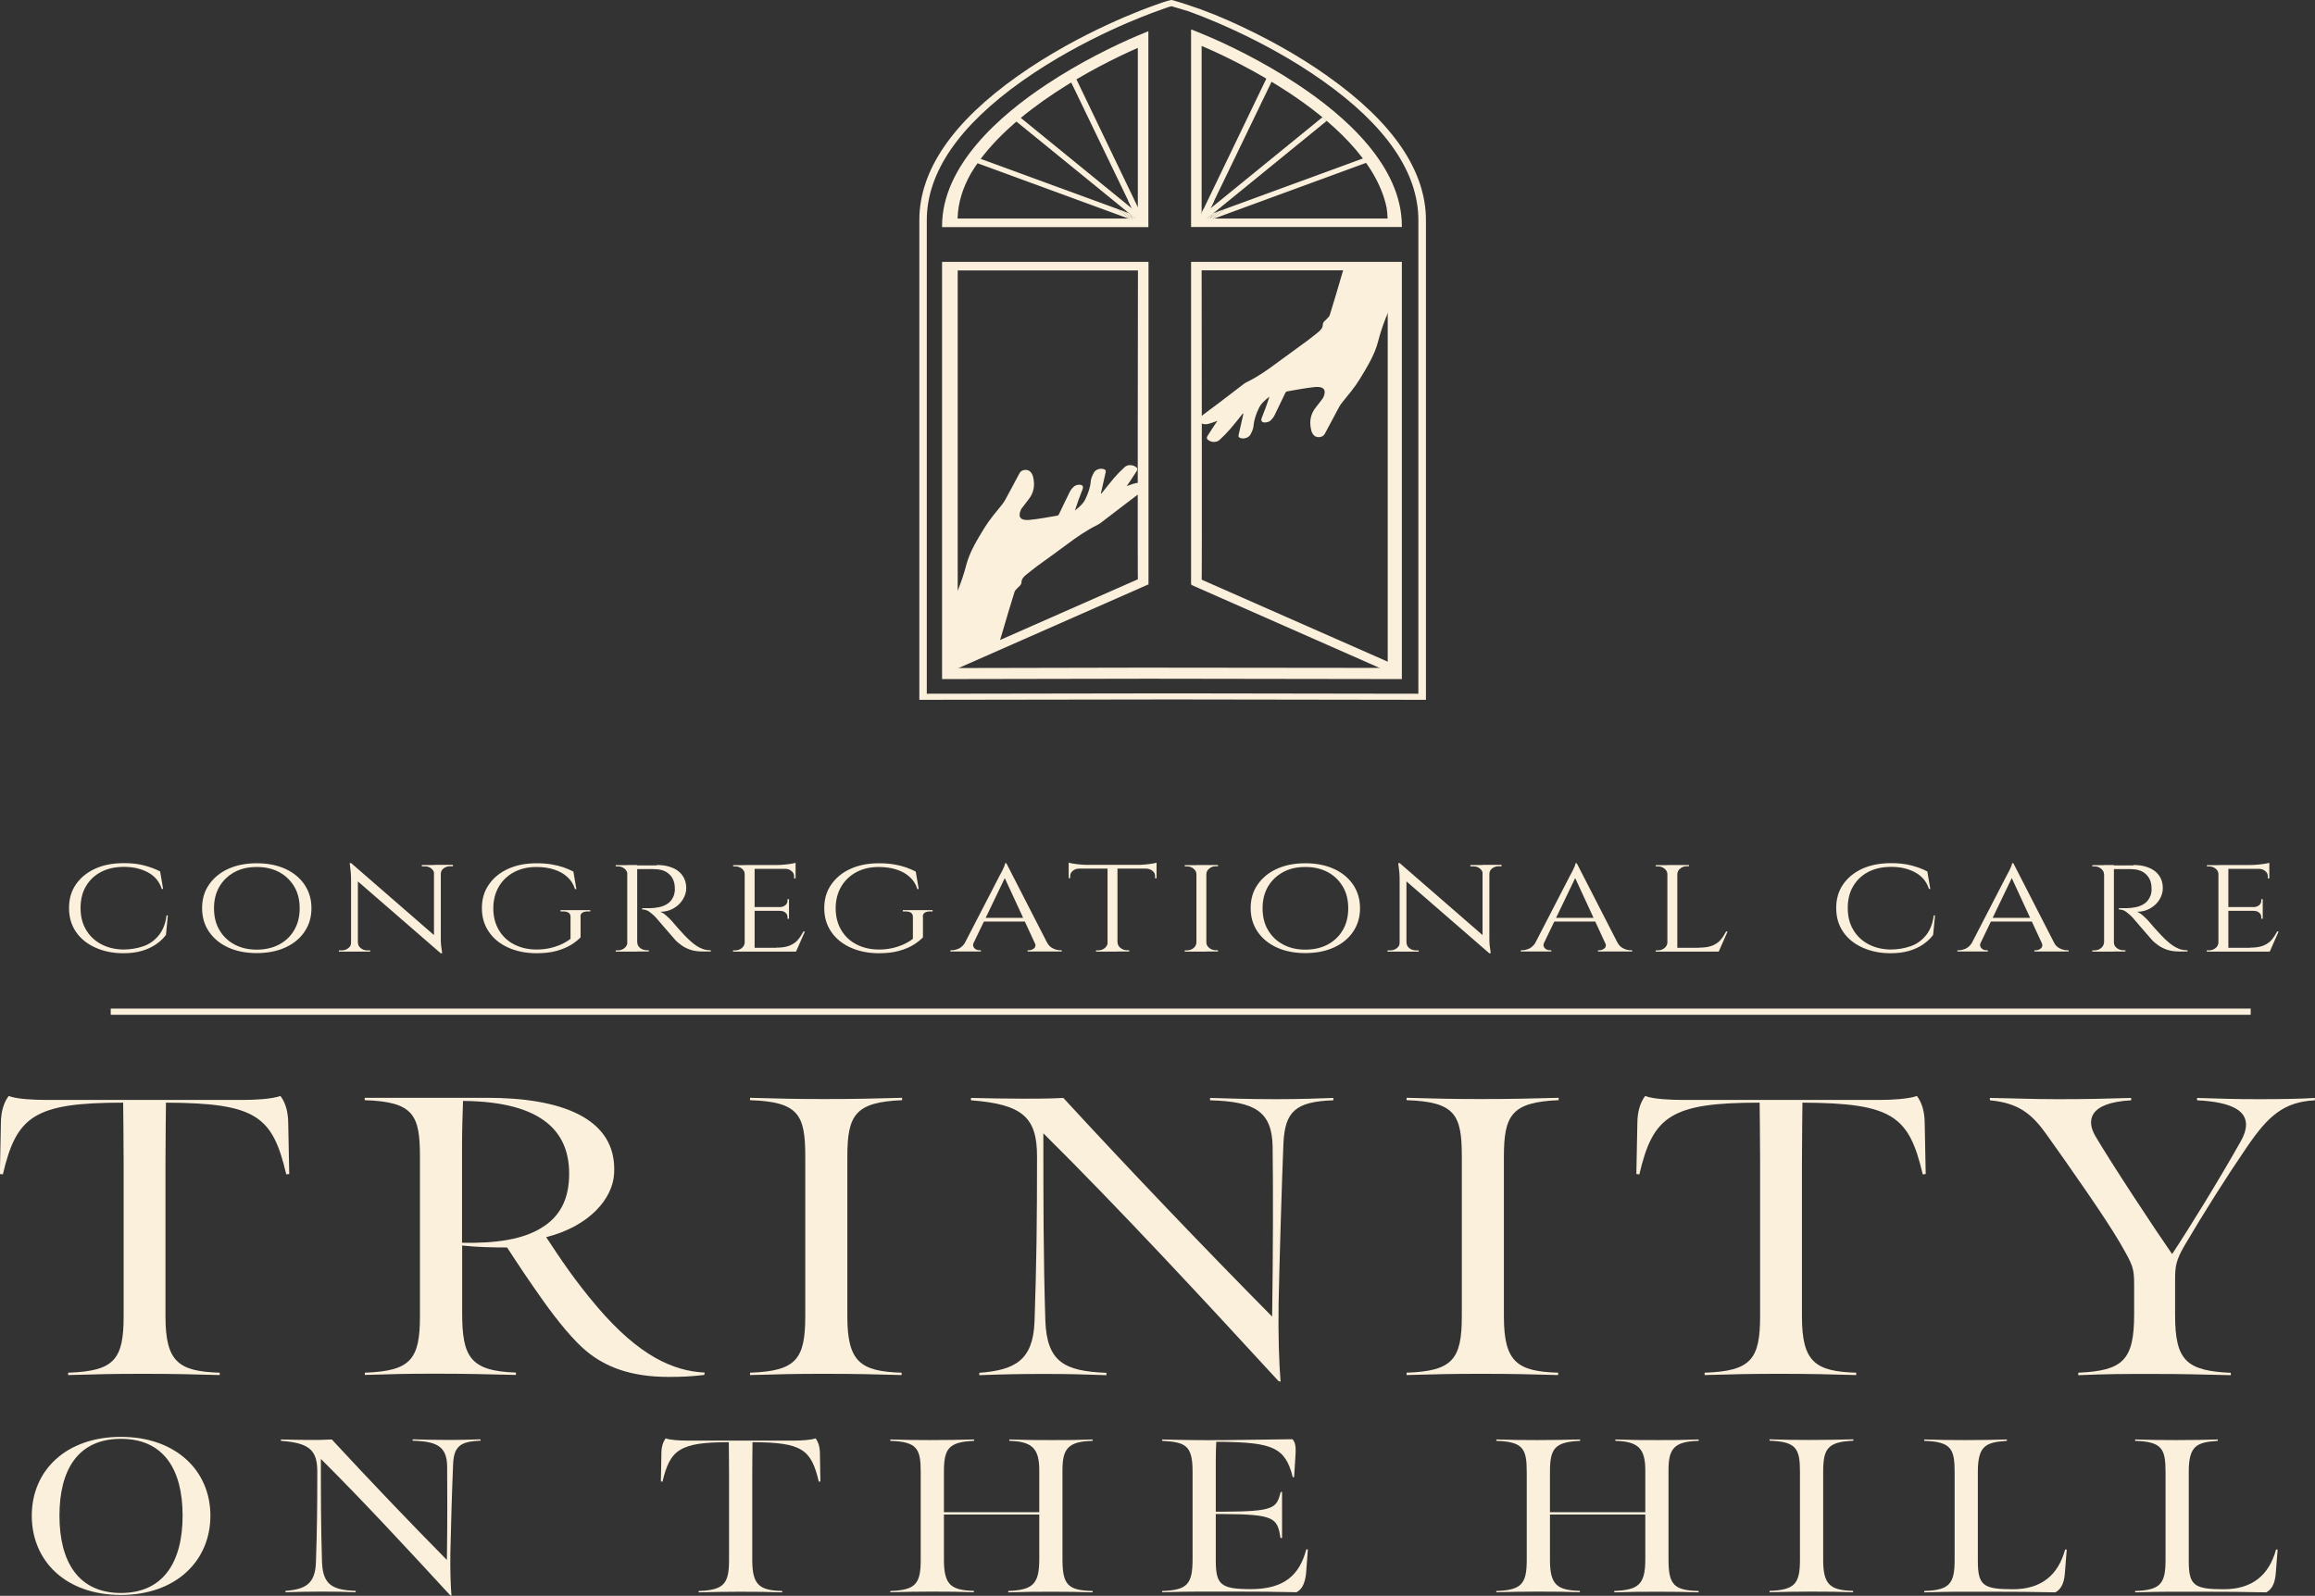 <svg xmlns="http://www.w3.org/2000/svg" id="Layer_1" viewBox="0 0 186.49 128.59"><rect x="0" y="0" width="186.49" height="128.59" fill="#333333" stroke="none"/><defs><style>.cls-1{fill:#fbf0dc;stroke-width:0px;}</style></defs><path class="cls-1" d="M5.51,110.61c3.7-.13,4.45-1.06,4.45-4.56v-12.39c0-1.89-.04-4.81-.04-4.81-7.17,0-8.59,1.09-9.69,5.78l-.24-.03.08-4.04c0-1,.24-1.73.63-2.25.59.26,2.17.32,2.99.32h15.91c.83,0,2.28-.06,2.99-.32.39.51.63,1.25.63,2.25l.08,4.04-.24.03c-1.1-4.69-2.4-5.75-9.69-5.78,0,0-.04,2.92-.04,4.81v12.42c0,3.66,1.06,4.43,4.37,4.53v.19c-2.21-.06-3.51-.1-6.18-.1-2.48,0-3.51.03-6.03.1v-.19Z"></path><path class="cls-1" d="M29.38,110.61c3.7-.13,4.45-1.06,4.45-4.56v-12.84c0-3.37-.51-4.43-4.45-4.56v-.19h9.89c5.75,0,10.48,1.54,10.2,6.13-.12,1.99-1.97,4.21-5.47,5.1,1.1,1.67,2.28,3.47,4.14,5.65,3.35,3.92,6.1,5.14,8.63,5.26l-.04.19c-1.1.13-1.89.16-2.84.16-3.15,0-5.12-.83-6.62-2.05-1.02-.83-2.32-2.41-3.51-4.08-1.22-1.73-1.89-2.73-2.91-4.3-1.18,0-2.52-.03-3.62-.16v5.43c0,3.53.63,4.69,4.33,4.81v.19c-2.56-.06-3.9-.1-6.5-.1-2.44,0-3.23.03-5.67.1v-.19ZM43.6,98.95c1.5-.9,2.25-2.31,2.25-4.37,0-3.24-1.97-5.81-8.55-5.87-.04,1.38-.08,2.25-.08,3.66v7.77c2.8.06,4.92-.29,6.38-1.19Z"></path><path class="cls-1" d="M68.26,106.08c0,3.66,1.06,4.43,4.37,4.53v.19c-2.21-.06-3.5-.1-6.18-.1-2.48,0-3.5.03-6.03.1v-.19c3.7-.13,4.45-1.06,4.45-4.56v-12.84c0-3.37-.51-4.43-4.45-4.56v-.19c2.52.06,3.39.1,5.91.1s3.7-.03,6.34-.1v.19c-3.78.16-4.41,1.19-4.41,4.56v12.87Z"></path><path class="cls-1" d="M102.96,111.25c-6.14-6.68-12.8-13.87-18.91-19.93,0,5.39,0,9.92.16,15.09.12,3.34,1.54,4.08,4.92,4.21v.19c-1.89-.06-2.8-.1-5-.1-2.01,0-3.39.03-5.24.1v-.19c2.87-.22,4.33-1,4.45-4.14.16-4.75.2-7.93.2-13.29,0-3.11-1.1-4.21-5.32-4.53v-.19c1.42.03,2.8.06,4.21.06,1.22,0,2.01,0,3.23-.06,5.47,5.94,11.46,12.2,16.82,17.62.08-5.23.08-10.59.04-13.67-.04-2.89-1.46-3.66-5.04-3.76v-.19c1.18.03,2.99.1,5.28.1,2.05,0,3.58-.06,4.65-.1v.19c-3.07.1-3.9.93-4.02,3.47-.12,2.76-.35,10.56-.39,12.97-.04,2.41.04,4.85.16,6.23l-.2-.06Z"></path><path class="cls-1" d="M121.15,106.08c0,3.66,1.06,4.43,4.37,4.53v.19c-2.21-.06-3.5-.1-6.18-.1-2.48,0-3.5.03-6.03.1v-.19c3.7-.13,4.45-1.06,4.45-4.56v-12.84c0-3.37-.51-4.43-4.45-4.56v-.19c2.52.06,3.39.1,5.91.1s3.7-.03,6.34-.1v.19c-3.78.16-4.41,1.19-4.41,4.56v12.87Z"></path><path class="cls-1" d="M137.34,110.61c3.7-.13,4.45-1.06,4.45-4.56v-12.39c0-1.89-.04-4.81-.04-4.81-7.17,0-8.59,1.09-9.69,5.78l-.24-.03.08-4.04c0-1,.24-1.73.63-2.25.59.26,2.17.32,2.99.32h15.91c.83,0,2.28-.06,2.99-.32.39.51.63,1.25.63,2.25l.08,4.04-.24.03c-1.1-4.69-2.4-5.75-9.69-5.78,0,0-.04,2.92-.04,4.81v12.42c0,3.66,1.06,4.43,4.37,4.53v.19c-2.21-.06-3.51-.1-6.18-.1-2.48,0-3.51.03-6.03.1v-.19Z"></path><path class="cls-1" d="M167.43,110.61c3.58-.16,4.49-1,4.49-4.69v-2.34c0-1.44-.08-1.6-1.18-3.5-1.14-1.96-4.14-6.23-5.83-8.6-1.18-1.67-2.24-2.6-4.61-2.82v-.19c2.09.03,3.39.1,5.47.1,2.28,0,3.62-.03,5.91-.1v.19c-3.51.19-3.58,1.7-2.88,2.89,1.3,2.21,4.84,7.58,6.18,9.5,1.34-2.02,3.74-5.91,5.51-9.05,1.42-2.5-.79-3.21-3.5-3.34v-.19c2.13.06,2.91.1,5,.1,1.93,0,3.39-.03,4.49-.1v.19c-2.48.13-3.74,1.22-5.47,3.76-1.69,2.47-3.43,5.23-5.04,7.96-.67,1.16-.75,1.64-.75,2.73v2.86c0,3.66.91,4.49,4.49,4.65v.19c-2.6-.06-3.7-.1-6.3-.1-2.44,0-3.54,0-5.99.1v-.19Z"></path><path class="cls-1" d="M2.56,122.13c0-3.64,2.76-6.35,7.18-6.35s7.21,2.72,7.21,6.35-2.76,6.39-7.21,6.39-7.18-2.74-7.18-6.39ZM14.71,122.13c0-3.72-1.52-6.19-4.97-6.19s-4.95,2.48-4.95,6.19,1.52,6.23,4.95,6.23,4.97-2.51,4.97-6.23Z"></path><path class="cls-1" d="M36.27,128.55c-3.39-3.68-7.05-7.64-10.42-10.99,0,2.97,0,5.47.09,8.31.07,1.84.85,2.25,2.71,2.32v.11c-1.04-.04-1.54-.05-2.76-.05-1.11,0-1.87.02-2.89.05v-.11c1.58-.12,2.39-.55,2.45-2.28.09-2.62.11-4.37.11-7.32,0-1.72-.61-2.32-2.93-2.49v-.11c.78.02,1.54.04,2.32.04.67,0,1.11,0,1.78-.04,3.02,3.27,6.32,6.72,9.27,9.71.04-2.88.04-5.84.02-7.54-.02-1.59-.8-2.02-2.78-2.07v-.11c.65.02,1.65.05,2.91.05,1.13,0,1.98-.04,2.56-.05v.11c-1.69.05-2.15.51-2.21,1.91-.07,1.52-.2,5.82-.22,7.15-.02,1.33.02,2.67.09,3.43l-.11-.04Z"></path><path class="cls-1" d="M56.28,128.2c2.04-.07,2.45-.58,2.45-2.51v-6.83c0-1.04-.02-2.65-.02-2.65-3.95,0-4.73.6-5.34,3.18l-.13-.02.04-2.23c0-.55.13-.96.35-1.24.33.14,1.19.18,1.65.18h8.77c.46,0,1.26-.04,1.65-.18.22.28.35.69.35,1.24l.04,2.23-.13.02c-.61-2.58-1.32-3.17-5.34-3.18,0,0-.02,1.61-.02,2.65v6.85c0,2.02.59,2.44,2.41,2.49v.11c-1.22-.04-1.93-.05-3.41-.05-1.37,0-1.93.02-3.32.05v-.11Z"></path><path class="cls-1" d="M71.72,128.2c2.04-.07,2.45-.58,2.45-2.51v-7.08c0-1.86-.28-2.44-2.45-2.51v-.11c1.39.04,1.87.05,3.26.05s2.04-.02,3.49-.05v.11c-2.08.09-2.43.65-2.43,2.51v3.24h7.68v-3.38c0-1.72-.54-2.32-2.41-2.37v-.11c1.43.05,2.06.05,3.45.05s1.8,0,3.26-.05v.11c-2,.05-2.43.65-2.43,2.37v7.2c0,2.05.46,2.48,2.43,2.53v.11c-1.41-.04-1.76-.05-3.15-.05-1.48,0-2.15,0-3.65.05v-.11c1.91-.09,2.5-.48,2.5-2.53v-3.63h-7.68v3.66c0,2.02.59,2.44,2.41,2.49v.11c-1.22-.04-1.93-.05-3.41-.05-1.37,0-1.93.02-3.32.05v-.11Z"></path><path class="cls-1" d="M93.62,128.2c2.06-.07,2.45-.57,2.45-2.6v-7.04c0-2.12-.59-2.35-2.45-2.46v-.11c1.37.04,3.06.07,5.25.05,2.04-.02,3.21-.04,5.25-.07.33.34.26.97.22,1.63l-.09,1.43h-.11c-.59-2.44-1.71-2.78-5.62-2.85h-.54c-.02.23-.04,1.01-.04,1.61v4.02h.61c4.12-.02,4.28-.28,4.62-1.59h.11v3.71h-.13c-.24-1.61-.48-1.91-4.6-1.93h-.61v3.73c0,1.96.39,2.32,2.82,2.32,2.71,0,3.93-1.15,4.47-3.2h.13c-.04.57-.11,1.45-.15,1.98-.11.83-.33,1.22-.76,1.47-2.06-.04-2.78-.05-4.84-.05-2.5,0-3.49-.02-5.99.05v-.11Z"></path><path class="cls-1" d="M120.54,128.2c2.04-.07,2.45-.58,2.45-2.51v-7.08c0-1.86-.28-2.44-2.45-2.51v-.11c1.39.04,1.87.05,3.26.05s2.04-.02,3.49-.05v.11c-2.08.09-2.43.65-2.43,2.51v3.24h7.68v-3.38c0-1.72-.54-2.32-2.41-2.37v-.11c1.43.05,2.06.05,3.45.05s1.8,0,3.26-.05v.11c-2,.05-2.43.65-2.43,2.37v7.2c0,2.05.46,2.48,2.43,2.53v.11c-1.41-.04-1.76-.05-3.15-.05-1.48,0-2.15,0-3.65.05v-.11c1.91-.09,2.5-.48,2.5-2.53v-3.63h-7.68v3.66c0,2.02.59,2.44,2.41,2.49v.11c-1.22-.04-1.93-.05-3.41-.05-1.37,0-1.93.02-3.32.05v-.11Z"></path><path class="cls-1" d="M146.87,125.7c0,2.02.59,2.44,2.41,2.49v.11c-1.22-.04-1.93-.05-3.41-.05-1.37,0-1.93.02-3.32.05v-.11c2.04-.07,2.45-.58,2.45-2.51v-7.08c0-1.86-.28-2.44-2.45-2.51v-.11c1.39.04,1.87.05,3.26.05s2.04-.02,3.49-.05v.11c-2.08.09-2.43.65-2.43,2.51v7.09Z"></path><path class="cls-1" d="M155.01,128.2c2.04-.07,2.45-.58,2.45-2.51v-7.08c0-1.86-.28-2.44-2.45-2.51v-.11c1.35.04,1.93.05,3.32.05s2.39-.02,3.34-.05v.11c-1.69.12-2.34.37-2.34,2.51v7.15c0,1.98.41,2.3,2.82,2.3,2.28,0,3.65-1.13,4.21-3.2h.13l-.15,1.91c-.07.94-.39,1.33-.76,1.54-2.02-.04-3-.05-5.01-.05-2.45,0-3.1-.02-5.56.05v-.11Z"></path><path class="cls-1" d="M172,128.2c2.04-.07,2.45-.58,2.45-2.51v-7.08c0-1.86-.28-2.44-2.45-2.51v-.11c1.35.04,1.93.05,3.32.05s2.39-.02,3.34-.05v.11c-1.69.12-2.34.37-2.34,2.51v7.15c0,1.98.41,2.3,2.82,2.3,2.28,0,3.65-1.13,4.21-3.2h.13l-.15,1.91c-.07.94-.39,1.33-.76,1.54-2.02-.04-3-.05-5.01-.05-2.45,0-3.1-.02-5.56.05v-.11Z"></path><rect class="cls-1" x="8.92" y="81.27" width="172.39" height=".5"></rect><path class="cls-1" d="M13.52,73.77l-.15,1.56c-.21.29-.48.54-.8.76-.32.22-.7.4-1.14.53s-.94.19-1.5.19c-.85,0-1.6-.16-2.26-.46-.66-.3-1.18-.72-1.55-1.26s-.56-1.18-.56-1.92.18-1.36.55-1.9.88-.96,1.55-1.27,1.45-.45,2.34-.45c.6,0,1.15.06,1.63.19.48.13.91.29,1.27.48l.24,1.41h-.11c-.18-.58-.55-1.03-1.1-1.33-.56-.3-1.2-.45-1.93-.45s-1.34.14-1.86.41c-.53.28-.93.66-1.22,1.16-.29.49-.43,1.08-.43,1.74s.14,1.25.43,1.74c.29.5.69.89,1.21,1.17.52.28,1.12.43,1.8.44.58,0,1.11-.09,1.61-.26s.91-.47,1.24-.87.55-.94.64-1.62h.1Z"></path><path class="cls-1" d="M20.68,69.56c.87,0,1.64.15,2.3.45.66.3,1.18.73,1.55,1.27.37.55.56,1.18.56,1.9s-.19,1.36-.56,1.9c-.37.55-.89.97-1.55,1.27-.66.3-1.43.45-2.3.45s-1.63-.15-2.29-.45c-.66-.3-1.18-.73-1.55-1.27-.37-.54-.56-1.18-.56-1.9s.18-1.36.56-1.9c.37-.54.89-.97,1.55-1.27.66-.3,1.42-.45,2.29-.45ZM20.68,76.52c.69,0,1.3-.14,1.82-.42.52-.28.92-.67,1.21-1.17.29-.5.43-1.08.43-1.74s-.14-1.25-.43-1.74-.69-.89-1.21-1.17c-.52-.28-1.12-.42-1.82-.42s-1.29.14-1.8.42-.92.67-1.21,1.17-.43,1.08-.43,1.74.14,1.25.43,1.74c.29.5.69.89,1.21,1.17s1.12.42,1.8.42Z"></path><path class="cls-1" d="M28.32,75.97v.71h-1.02v-.1h.23c.2,0,.38-.06.53-.18.15-.12.22-.26.22-.43h.04ZM28.29,69.55l.54.56v6.57s-.55,0-.55,0v-5.88c0-.34-.04-.75-.11-1.25h.12ZM28.29,69.55l7.11,6.18.11,1.09-7.11-6.17-.11-1.1ZM28.84,75.97c0,.17.07.31.22.43.15.12.32.18.53.18h.23v.1h-1.02v-.71h.04ZM33.97,69.7h1.02v.71h-.02c0-.17-.08-.32-.23-.43-.14-.12-.32-.17-.53-.17h-.23v-.1ZM35.51,69.7v5.84c0,.21,0,.42.02.61.02.2.05.42.09.66h-.11l-.55-.53v-6.59h.55ZM36.49,69.7v.1h-.22c-.2,0-.38.06-.53.17s-.22.26-.23.43h-.04v-.71h1.01Z"></path><path class="cls-1" d="M46.77,73.89v1.64c-.19.2-.44.4-.76.6-.32.2-.71.36-1.17.49s-1,.19-1.62.19c-.86,0-1.63-.16-2.29-.46-.66-.3-1.18-.72-1.55-1.27-.37-.54-.56-1.17-.56-1.9s.18-1.36.56-1.9c.37-.54.89-.97,1.55-1.27.66-.3,1.42-.45,2.29-.45.45,0,.85.03,1.21.09s.68.14.97.24c.29.1.55.22.79.34l.24,1.41h-.11c-.12-.39-.32-.71-.61-.97-.28-.26-.63-.46-1.06-.6-.42-.14-.91-.21-1.44-.21-.68,0-1.29.14-1.81.42s-.93.67-1.22,1.17c-.29.5-.44,1.08-.44,1.74s.15,1.25.44,1.74c.29.5.7.89,1.22,1.16s1.13.42,1.81.42c.36,0,.7-.03,1.03-.1.33-.07.64-.17.94-.3.29-.13.55-.28.78-.46v-1.76c.01-.3-.2-.45-.61-.45h-.2v-.1h2.4v.1h-.18c-.42,0-.63.15-.61.45Z"></path><path class="cls-1" d="M50.58,70.43h-.04c0-.17-.09-.32-.24-.44s-.33-.18-.54-.18h-.16v-.1h.98v.73ZM50.58,75.95v.73h-.98v-.1h.16c.21,0,.39-.06.54-.18s.23-.27.24-.44h.04ZM51.33,69.7v6.98h-.8v-6.98h.8ZM52.9,69.7c.37,0,.7.04,1,.13.3.09.55.21.75.37.2.16.36.36.47.59.11.23.16.49.16.78,0,.32-.09.62-.28.92-.18.29-.43.53-.75.71s-.67.27-1.06.27c.14.05.29.14.45.28.16.14.31.28.43.41.22.26.41.48.58.67.17.19.34.37.51.55.17.18.32.32.44.43.16.15.33.28.49.39.16.11.34.2.53.27.19.07.41.1.64.1v.1h-.67c-.37,0-.7-.05-.97-.14-.27-.09-.5-.21-.69-.34s-.35-.27-.48-.39c-.02-.03-.09-.1-.2-.23-.11-.13-.24-.28-.39-.45s-.3-.35-.45-.52c-.15-.17-.27-.32-.38-.44-.11-.12-.17-.19-.18-.21-.15-.17-.33-.32-.51-.46-.19-.14-.39-.21-.61-.21v-.1c.25,0,.47,0,.65,0,.21,0,.44-.03.7-.08.25-.05.49-.14.71-.29.22-.15.39-.37.5-.67.02-.07.04-.16.06-.27.02-.11.02-.22.01-.32,0-.45-.15-.81-.42-1.08-.27-.27-.64-.41-1.09-.43-.23-.01-.46-.02-.7-.01-.24,0-.52,0-.85,0,0,0-.01-.03-.03-.08-.02-.05-.05-.12-.09-.22h1.72ZM51.3,75.95h.04c0,.17.08.32.23.44s.34.18.55.18h.15v.1h-.97v-.73Z"></path><path class="cls-1" d="M74.35,73.89v1.64c-.19.2-.44.4-.76.6-.32.2-.71.36-1.17.49s-1,.19-1.62.19c-.86,0-1.63-.16-2.29-.46-.66-.3-1.18-.72-1.55-1.27-.37-.54-.56-1.17-.56-1.9s.18-1.36.56-1.9c.37-.54.89-.97,1.55-1.27.66-.3,1.42-.45,2.29-.45.45,0,.85.03,1.21.09s.68.14.97.24c.29.1.55.22.79.34l.24,1.41h-.11c-.12-.39-.32-.71-.61-.97-.28-.26-.63-.46-1.06-.6-.42-.14-.91-.21-1.44-.21-.68,0-1.29.14-1.81.42s-.93.67-1.22,1.17c-.29.5-.44,1.08-.44,1.74s.15,1.25.44,1.74c.29.5.7.89,1.22,1.16s1.13.42,1.81.42c.36,0,.7-.03,1.03-.1.33-.07.64-.17.94-.3.29-.13.55-.28.78-.46v-1.76c.01-.3-.2-.45-.61-.45h-.2v-.1h2.4v.1h-.18c-.42,0-.63.15-.61.45Z"></path><path class="cls-1" d="M78.44,75.95c-.06.13-.07.25-.02.34.04.09.11.16.2.21s.19.07.29.07h.11v.1h-2.46v-.1h.11c.19,0,.38-.05.58-.14.2-.1.36-.26.5-.48h.7ZM81.07,69.56l.11.7-3.07,6.39h-.73l3.13-6.06c.09-.17.17-.31.23-.43.06-.12.11-.24.16-.35.04-.11.07-.2.07-.25h.11ZM82.8,73.96v.3h-3.83v-.3h3.83ZM81.07,69.56l3.62,7.06h-1.04l-2.82-6.11.24-.95ZM83.35,75.95h1c.12.23.29.39.49.48.2.1.4.14.59.14h.1v.1h-2.75v-.1h.11c.15,0,.29-.05.42-.16.12-.11.14-.26.05-.46Z"></path><path class="cls-1" d="M86.09,69.51c.08.03.21.05.37.08.17.03.35.05.56.07.2.02.39.03.56.03l-1.49.11v-.29ZM93.17,69.69v.3h-7.08v-.3h7.08ZM86.93,69.96v.03c-.2,0-.38.07-.51.18s-.21.25-.21.42v.17h-.12s0-.8,0-.8h.84ZM89.27,75.95v.73h-.98v-.1h.16c.21,0,.39-.06.54-.18s.23-.27.24-.44h.04ZM90.02,69.73v6.95h-.8v-6.95h.8ZM89.99,75.95h.04c0,.17.09.32.24.44.15.12.33.18.54.18h.16v.1h-.98v-.73ZM93.17,69.51v.29l-1.49-.11c.18,0,.37-.01.57-.03.2-.02.38-.04.56-.07.17-.03.29-.05.37-.08ZM93.17,69.96v.81h-.12v-.18c0-.17-.07-.31-.21-.42-.14-.11-.31-.17-.51-.18v-.03h.84Z"></path><path class="cls-1" d="M96.42,70.43h-.04c0-.17-.09-.32-.24-.44s-.33-.18-.54-.18h-.16v-.1h.98v.73ZM96.42,75.95v.73h-.98v-.1h.16c.21,0,.39-.06.54-.18s.23-.27.24-.44h.04ZM97.18,69.7v6.98h-.8v-6.98h.8ZM97.14,70.43v-.73h.98v.1h-.16c-.21,0-.39.06-.54.18-.15.12-.23.27-.24.44h-.04ZM97.14,75.95h.04c0,.17.09.32.24.44.15.12.33.18.54.18h.16v.1h-.98v-.73Z"></path><path class="cls-1" d="M105.15,69.56c.87,0,1.64.15,2.3.45.66.3,1.18.73,1.55,1.27.37.55.56,1.18.56,1.9s-.19,1.36-.56,1.9c-.37.55-.89.97-1.55,1.27-.66.3-1.43.45-2.3.45s-1.63-.15-2.29-.45c-.66-.3-1.18-.73-1.55-1.27-.37-.54-.56-1.18-.56-1.9s.18-1.36.56-1.9c.37-.54.89-.97,1.55-1.27.66-.3,1.42-.45,2.29-.45ZM105.15,76.52c.69,0,1.3-.14,1.82-.42.52-.28.92-.67,1.21-1.17.29-.5.43-1.08.43-1.74s-.14-1.25-.43-1.74-.69-.89-1.21-1.17c-.52-.28-1.12-.42-1.82-.42s-1.29.14-1.8.42-.92.67-1.21,1.17-.43,1.08-.43,1.74.14,1.25.43,1.74c.29.5.69.89,1.21,1.17s1.12.42,1.8.42Z"></path><path class="cls-1" d="M112.79,75.97v.71h-1.02v-.1h.23c.2,0,.38-.06.53-.18.15-.12.22-.26.22-.43h.04ZM112.76,69.55l.54.56v6.57s-.55,0-.55,0v-5.88c0-.34-.04-.75-.11-1.25h.12ZM112.76,69.55l7.11,6.18.11,1.09-7.11-6.17-.11-1.1ZM113.31,75.97c0,.17.07.31.22.43.15.12.32.18.53.18h.23v.1h-1.02v-.71h.04ZM118.44,69.7h1.02v.71h-.02c0-.17-.08-.32-.23-.43-.14-.12-.32-.17-.53-.17h-.23v-.1ZM119.98,69.7v5.84c0,.21,0,.42.02.61.02.2.05.42.09.66h-.11l-.55-.53v-6.59h.55ZM120.96,69.7v.1h-.22c-.2,0-.38.06-.53.17s-.22.26-.23.43h-.04v-.71h1.01Z"></path><path class="cls-1" d="M124.39,75.95c-.06.13-.07.25-.02.34.04.09.11.16.2.21s.19.07.29.07h.11v.1h-2.46v-.1h.11c.19,0,.38-.05.58-.14.2-.1.36-.26.5-.48h.7ZM127.02,69.56l.11.7-3.07,6.39h-.73l3.13-6.06c.09-.17.17-.31.23-.43.06-.12.11-.24.16-.35.04-.11.07-.2.07-.25h.11ZM128.75,73.96v.3h-3.83v-.3h3.83ZM127.02,69.56l3.62,7.06h-1.04l-2.82-6.11.24-.95ZM129.3,75.95h1c.12.23.29.39.49.48.2.1.4.14.59.14h.1v.1h-2.75v-.1h.11c.15,0,.29-.05.42-.16.12-.11.14-.26.05-.46Z"></path><path class="cls-1" d="M134.36,70.43h-.04c0-.17-.09-.32-.24-.44s-.33-.18-.54-.18h-.16v-.1h.98v.73ZM134.36,75.95v.73h-.98v-.1h.16c.21,0,.39-.06.54-.18s.23-.27.24-.44h.04ZM135.12,69.7v6.98h-.8v-6.98h.8ZM135.08,70.43v-.73h.98v.1h-.16c-.21,0-.39.06-.54.18-.15.12-.23.27-.24.44h-.04ZM138.42,76.37v.31h-3.34v-.31h3.34ZM139.17,75.06l-.71,1.61h-2.03l.44-.31c.43,0,.78-.05,1.06-.16.27-.11.5-.26.67-.46.17-.2.32-.43.45-.68h.12Z"></path><path class="cls-1" d="M155.88,73.77l-.15,1.56c-.21.29-.48.54-.8.76-.32.22-.7.4-1.14.53-.44.13-.94.19-1.5.19-.85,0-1.6-.16-2.26-.46-.66-.3-1.18-.72-1.55-1.26-.37-.54-.56-1.18-.56-1.92s.18-1.36.55-1.9.88-.96,1.55-1.27c.66-.3,1.44-.45,2.34-.45.6,0,1.15.06,1.63.19.49.13.91.29,1.27.48l.24,1.41h-.11c-.18-.58-.55-1.03-1.1-1.33s-1.2-.45-1.93-.45-1.34.14-1.86.41-.93.66-1.22,1.16c-.29.49-.43,1.08-.43,1.74s.14,1.25.43,1.74c.29.5.69.89,1.21,1.17.52.28,1.12.43,1.8.44.58,0,1.11-.09,1.61-.26s.91-.47,1.24-.87c.33-.4.55-.94.64-1.62h.1Z"></path><path class="cls-1" d="M159.56,75.95c-.06.13-.07.25-.02.34.04.09.11.16.2.21s.19.07.29.07h.11v.1h-2.46v-.1h.11c.19,0,.38-.05.58-.14.2-.1.36-.26.5-.48h.7ZM162.19,69.56l.11.7-3.07,6.39h-.73l3.13-6.06c.09-.17.17-.31.23-.43.06-.12.11-.24.16-.35.04-.11.07-.2.07-.25h.11ZM163.91,73.96v.3h-3.83v-.3h3.83ZM162.19,69.56l3.62,7.06h-1.04l-2.82-6.11.24-.95ZM164.46,75.95h1c.12.23.29.39.49.48.2.1.4.14.59.14h.1v.1h-2.75v-.1h.11c.15,0,.29-.05.42-.16.12-.11.14-.26.05-.46Z"></path><path class="cls-1" d="M169.53,70.43h-.04c0-.17-.09-.32-.24-.44s-.33-.18-.54-.18h-.16v-.1h.98v.73ZM169.53,75.95v.73h-.98v-.1h.16c.21,0,.39-.06.54-.18s.23-.27.24-.44h.04ZM170.29,69.7v6.98h-.79v-6.98h.79ZM171.85,69.7c.37,0,.7.04,1,.13.3.09.55.21.75.37.2.16.36.36.47.59.11.23.16.49.16.78,0,.32-.09.62-.27.92-.18.29-.43.53-.75.71s-.67.27-1.06.27c.14.05.29.14.45.28.16.14.31.28.43.41.22.26.41.48.58.67.17.19.34.37.51.55.17.18.32.32.44.43.16.15.33.28.49.39s.34.2.53.27c.19.07.41.1.64.1v.1h-.67c-.37,0-.7-.05-.97-.14-.27-.09-.5-.21-.69-.34s-.35-.27-.48-.39c-.02-.03-.09-.1-.2-.23-.11-.13-.24-.28-.39-.45-.15-.18-.3-.35-.45-.52-.15-.17-.27-.32-.38-.44-.11-.12-.17-.19-.18-.21-.15-.17-.33-.32-.51-.46s-.39-.21-.61-.21v-.1c.25,0,.47,0,.65,0,.21,0,.44-.03.7-.08s.49-.14.71-.29.39-.37.5-.67c.02-.07.05-.16.06-.27.02-.11.02-.22.01-.32,0-.45-.15-.81-.42-1.08s-.64-.41-1.09-.43c-.23-.01-.46-.02-.7-.01-.24,0-.52,0-.85,0,0,0,0-.03-.03-.08s-.05-.12-.09-.22h1.72ZM170.25,75.95h.04c0,.17.08.32.23.44s.34.18.55.18h.15v.1h-.97v-.73Z"></path><path class="cls-1" d="M178.75,70.43h-.04c0-.17-.08-.32-.23-.44-.16-.12-.34-.18-.55-.18h-.15v-.1s.97,0,.97,0v.73ZM178.75,75.95v.73h-.98v-.1h.16c.21,0,.39-.06.54-.18s.23-.27.24-.44h.04ZM179.51,69.7v6.98h-.8v-6.98h.8ZM182.81,69.7v.31h-3.34v-.31h3.34ZM182.28,73.09v.3h-2.81v-.3h2.81ZM182.81,76.37v.31h-3.34v-.31h3.34ZM183.56,75.06l-.71,1.61h-2.03l.44-.31c.43,0,.78-.05,1.06-.16.27-.11.5-.26.67-.46.17-.2.32-.43.45-.68h.12ZM182.81,69.52v.29l-1.49-.11c.18,0,.37-.01.57-.03.2-.02.38-.04.56-.07s.29-.05.37-.08ZM182.28,72.45v.66h-.71v-.02c.16,0,.3-.06.42-.15.11-.1.17-.21.17-.34v-.14h.12ZM182.28,73.37v.66h-.12v-.15c0-.13-.06-.25-.17-.34-.11-.1-.25-.14-.42-.14v-.02h.71ZM182.81,69.98v.8h-.12v-.18c0-.16-.07-.3-.21-.41-.14-.12-.31-.18-.51-.18v-.02h.84Z"></path><path class="cls-1" d="M60.03,70.43h-.04c0-.17-.08-.32-.23-.44-.16-.12-.34-.18-.55-.18h-.15v-.1s.97,0,.97,0v.73ZM60.03,75.95v.73h-.98v-.1h.16c.21,0,.39-.06.54-.18s.23-.27.24-.44h.04ZM60.79,69.7v6.98h-.8v-6.98h.8ZM64.09,69.7v.31h-3.34v-.31h3.34ZM63.56,73.09v.3h-2.81v-.3h2.81ZM64.09,76.37v.31h-3.34v-.31h3.34ZM64.84,75.06l-.71,1.61h-2.03l.44-.31c.43,0,.78-.05,1.06-.16.27-.11.5-.26.67-.46.17-.2.32-.43.45-.68h.12ZM64.09,69.52v.29l-1.49-.11c.18,0,.37-.01.57-.03.2-.02.38-.04.56-.07s.29-.05.37-.08ZM63.56,72.45v.66h-.71v-.02c.16,0,.3-.06.42-.15.11-.1.17-.21.17-.34v-.14h.12ZM63.56,73.37v.66h-.12v-.15c0-.13-.06-.25-.17-.34-.11-.1-.25-.14-.42-.14v-.02h.71ZM64.09,69.98v.8h-.12v-.18c0-.16-.07-.3-.21-.41-.14-.12-.31-.18-.51-.18v-.02h.84Z"></path><path class="cls-1" d="M106.93,6.12c-2.43-1.72-5.11-3.19-7.93-4.45-1.51-.67-3.01-1.22-4.63-1.68,0,0-.42.08-1.35.43-.6.21-5.97,2.12-11.03,5.7-5.26,3.72-7.93,7.62-7.93,11.61v38.66l20.4-.03,20.41.03V17.74c0-3.99-2.67-7.89-7.93-11.61ZM114.26,54.12v1.78l-19.8-.03-19.8.03V17.74c0-3.84,2.6-7.62,7.72-11.24,4.99-3.52,10.28-5.41,10.88-5.62.43-.16.93-.34,1.11-.38l1.31.39c.62.22,5.89,2.1,10.86,5.61,5.12,3.62,7.72,7.4,7.72,11.24v36.38Z"></path><path class="cls-1" d="M104.48,6.77c-2.86-1.89-5.75-3.27-7.68-4.06-.22-.09-.43-.17-.62-.25-.08-.03-.16-.06-.23-.09v15.92s16.98,0,16.98,0v-.08c0-4.85-4.59-8.9-8.45-11.44ZM111.78,17.61h-14.98V3.7c1.85.79,4.46,2.07,7.02,3.76,3.26,2.15,7.07,5.41,7.88,9.26.05.29.07.59.08.88Z"></path><path class="cls-1" d="M92.52,2.51c-.26.1-.55.22-.85.35-1.91.81-4.64,2.14-7.33,3.92-3.85,2.54-8.45,6.59-8.45,11.44v.08h16.62s0-15.79,0-15.79ZM91.66,17.61h-14.52c.03-1.27.42-2.48,1.07-3.63,1.57-2.65,4.33-4.89,6.78-6.51,2.38-1.57,4.83-2.81,6.67-3.61v13.76Z"></path><path class="cls-1" d="M111.78,21.1h0s-15.83,0-15.83,0v25.99c.28.01.56.03.85.04.04,0,0-25.35,0-25.35h14.99v32.04l-19.27-.02h0s-.85,0-.85,0h0s-14.52.03-14.52.03V21.79h14.52s-.04,25.38,0,25.38c.28-.02.56-.04.85-.06v-26.01h-15.37s-1.26,0-1.26,0v33.62l16.63-.03h0s20.41.03,20.41.03V21.1h-1.14Z"></path><polygon class="cls-1" points="76.72 54.05 76.32 53.44 92.02 46.52 92.42 47.13 76.72 54.05"></polygon><polygon class="cls-1" points="111.66 54.05 95.97 47.13 96.37 46.52 112.07 53.44 111.66 54.05"></polygon><polygon class="cls-1" points="91.85 17.34 82.16 9.44 81.8 9.73 91.43 17.57 92.03 17.81 91.85 17.34"></polygon><polygon class="cls-1" points="86.66 6.28 86.19 6.43 91.34 17.11 91.98 17.36 86.66 6.28"></polygon><polygon class="cls-1" points="91.57 17.11 91.18 16.78 91.28 17 91.57 17.11"></polygon><polygon class="cls-1" points="91.89 17.13 91.76 16.87 90.87 16.14 91.02 16.46 91.86 17.14 91.89 17.13"></polygon><polygon class="cls-1" points="91.76 17.17 91.86 17.14 91.02 16.46 91.18 16.78 91.57 17.11 91.76 17.17"></polygon><polygon class="cls-1" points="78.64 12.67 78.43 13.04 91.09 17.68 90.08 16.86 78.64 12.67"></polygon><polygon class="cls-1" points="91.01 17.21 90.95 17.18 91.04 17.25 91.01 17.21"></polygon><polygon class="cls-1" points="91.43 17.58 91.83 17.9 92.16 17.63 91.75 17.48 91.43 17.58"></polygon><polygon class="cls-1" points="91.22 17.64 91.19 17.57 90.52 17.02 90.08 16.86 91.09 17.68 91.52 17.84 91.26 17.63 91.22 17.64"></polygon><polygon class="cls-1" points="92.06 18.04 92.19 17.8 91.94 18 92.06 18.04"></polygon><polygon class="cls-1" points="91.04 17.25 90.95 17.18 90.52 17.02 91.19 17.57 91.04 17.25"></polygon><polygon class="cls-1" points="92.16 17.63 91.83 17.9 91.43 17.58 91.26 17.63 91.52 17.84 91.94 18 92.19 17.8 92.26 17.67 92.16 17.63"></polygon><polygon class="cls-1" points="91.53 17.4 91.32 17.46 91.24 17.29 91.01 17.21 91.04 17.25 91.43 17.58 91.75 17.48 91.53 17.4"></polygon><polygon class="cls-1" points="91.22 17.64 91.26 17.63 91.19 17.57 91.22 17.64"></polygon><polygon class="cls-1" points="91.19 17.57 91.26 17.63 91.43 17.58 91.04 17.25 91.19 17.57"></polygon><polygon class="cls-1" points="91.32 17.46 91.53 17.4 91.24 17.29 91.32 17.46"></polygon><polygon class="cls-1" points="96.84 17.34 106.54 9.44 106.89 9.73 97.27 17.57 96.67 17.81 96.84 17.34"></polygon><path class="cls-1" d="M102.04,6.28l.47.15-5.15,10.68c.11.19-.62.6-.73.41l5.41-11.24Z"></path><polygon class="cls-1" points="97.13 17.11 97.52 16.78 97.42 17 97.13 17.11"></polygon><polygon class="cls-1" points="96.81 17.13 96.94 16.87 97.83 16.14 97.68 16.46 96.84 17.14 96.81 17.13"></polygon><polygon class="cls-1" points="96.94 17.17 96.84 17.14 97.68 16.46 97.52 16.78 97.13 17.11 96.94 17.17"></polygon><polygon class="cls-1" points="110.06 12.67 110.27 13.04 97.61 17.68 98.62 16.86 110.06 12.67"></polygon><polygon class="cls-1" points="97.68 17.21 97.74 17.18 97.66 17.25 97.68 17.21"></polygon><polygon class="cls-1" points="97.26 17.58 96.87 17.9 96.54 17.63 96.95 17.48 97.26 17.58"></polygon><polygon class="cls-1" points="97.47 17.64 97.51 17.57 98.18 17.02 98.62 16.86 97.61 17.68 97.18 17.84 97.44 17.63 97.47 17.64"></polygon><polygon class="cls-1" points="96.64 18.04 96.51 17.8 96.75 18 96.64 18.04"></polygon><polygon class="cls-1" points="97.66 17.25 97.74 17.18 98.18 17.02 97.51 17.57 97.66 17.25"></polygon><polygon class="cls-1" points="96.54 17.63 96.87 17.9 97.26 17.58 97.44 17.63 97.18 17.84 96.75 18 96.51 17.8 96.43 17.67 96.54 17.63"></polygon><polygon class="cls-1" points="97.17 17.4 97.38 17.46 97.46 17.29 97.68 17.21 97.66 17.25 97.26 17.58 96.95 17.48 97.17 17.4"></polygon><polygon class="cls-1" points="97.47 17.64 97.44 17.63 97.51 17.57 97.47 17.64"></polygon><polygon class="cls-1" points="97.51 17.57 97.44 17.63 97.26 17.58 97.66 17.25 97.51 17.57"></polygon><polygon class="cls-1" points="97.38 17.46 97.17 17.4 97.46 17.29 97.38 17.46"></polygon><rect class="cls-1" x="91.7" y="25.87" width=".3" height="15.54"></rect><path class="cls-1" d="M76.43,49.22c.57-1.19,1.08-2.41,1.4-3.66.28-1.09.89-2.07,1.49-3.05.4-.65.91-1.24,1.4-1.85.09-.11.17-.23.24-.35.4-.73.79-1.47,1.18-2.2.15-.28.66-.34.88-.08.11.12.18.28.21.43.15.65.06,1.26-.4,1.82-.18.23-.35.46-.53.69-.02.02-.03.04-.04.06-.24.5-.2.95.7.86.74-.07,1.47-.22,2.21-.34.05,0,.12-.07.14-.12.29-.6.57-1.21.87-1.8.08-.16.2-.31.35-.44.08-.07.24-.12.37-.13.3-.02.4.13.31.36-.23.57-.43,1.13-.62,1.72.35-.28.68-.56.85-.93.22-.46.39-.93.43-1.44.02-.23.13-.47.25-.69.13-.23.44-.34.7-.3.18.03.29.09.25.27-.13.55-.25,1.09-.37,1.64,0,.02-.01.04-.02.06l.05.02c.34-.42.66-.84,1.01-1.25.27-.31.56-.61.87-.89.22-.19.56-.19.8-.06.21.11.26.22.15.4-.22.36-.46.7-.69,1.05-.02.03-.05.07-.11.15.29-.1.51-.19.74-.24.15-.03.35-.03.48.02.3.11.35.38.12.57-.46.36-.94.7-1.4,1.06-.67.51-1.33,1.02-2,1.53-.09.07-.19.13-.3.19-.87.43-1.65.97-2.4,1.53-.81.61-1.65,1.2-2.47,1.8-.31.23-.6.47-.9.71-.19.16-.34.34-.34.57,0,.22-.2.34-.34.49-.09.09-.18.18-.22.29-.31,1-.61,1.99-.9,2.99-.03.11-.31,1.05-.38,1.25-.67-.45-2.69,1.85-3.36,1.41s-.46-3.8-.67-4.09Z"></path><path class="cls-1" d="M112.42,23.82c-.57,1.2-1.08,2.42-1.4,3.68-.28,1.1-.89,2.07-1.49,3.06-.4.66-.91,1.25-1.4,1.86-.09.11-.17.23-.24.35-.4.74-.79,1.47-1.18,2.21-.15.28-.66.34-.88.08-.11-.12-.18-.28-.21-.43-.15-.65-.06-1.27.4-1.83.19-.23.35-.46.53-.69.02-.02.03-.04.04-.06.24-.5.2-.95-.7-.86-.74.08-1.48.22-2.21.35-.05,0-.12.07-.14.12-.29.6-.57,1.21-.87,1.81-.08.16-.2.31-.35.44-.08.07-.24.12-.37.13-.3.02-.4-.13-.31-.36.23-.57.44-1.14.62-1.72-.35.28-.68.56-.85.93-.22.46-.39.94-.43,1.44-.02.23-.13.47-.25.69-.13.23-.44.34-.7.3-.18-.03-.29-.09-.25-.27.13-.55.25-1.1.37-1.65,0-.02.01-.04.02-.06l-.05-.02c-.34.42-.66.84-1.02,1.25-.27.31-.56.61-.87.89-.22.19-.56.19-.8.06-.21-.11-.26-.22-.15-.4.22-.36.46-.71.69-1.06.02-.03.05-.07.11-.15-.29.1-.51.19-.75.25-.15.03-.35.04-.48-.02-.3-.11-.36-.38-.12-.57.46-.36.94-.71,1.41-1.06.67-.51,1.33-1.02,2-1.53.09-.07.19-.14.3-.19.88-.43,1.65-.97,2.4-1.53.82-.61,1.66-1.2,2.48-1.81.31-.23.6-.47.9-.71.19-.16.34-.34.34-.57,0-.22.2-.34.34-.49.09-.09.19-.18.22-.29.31-1,.61-2,.9-3,.03-.11.31-1.05.38-1.25.64.43,3.13.05,3.78.48.71.47-.44,1.75.27,2.22Z"></path></svg>